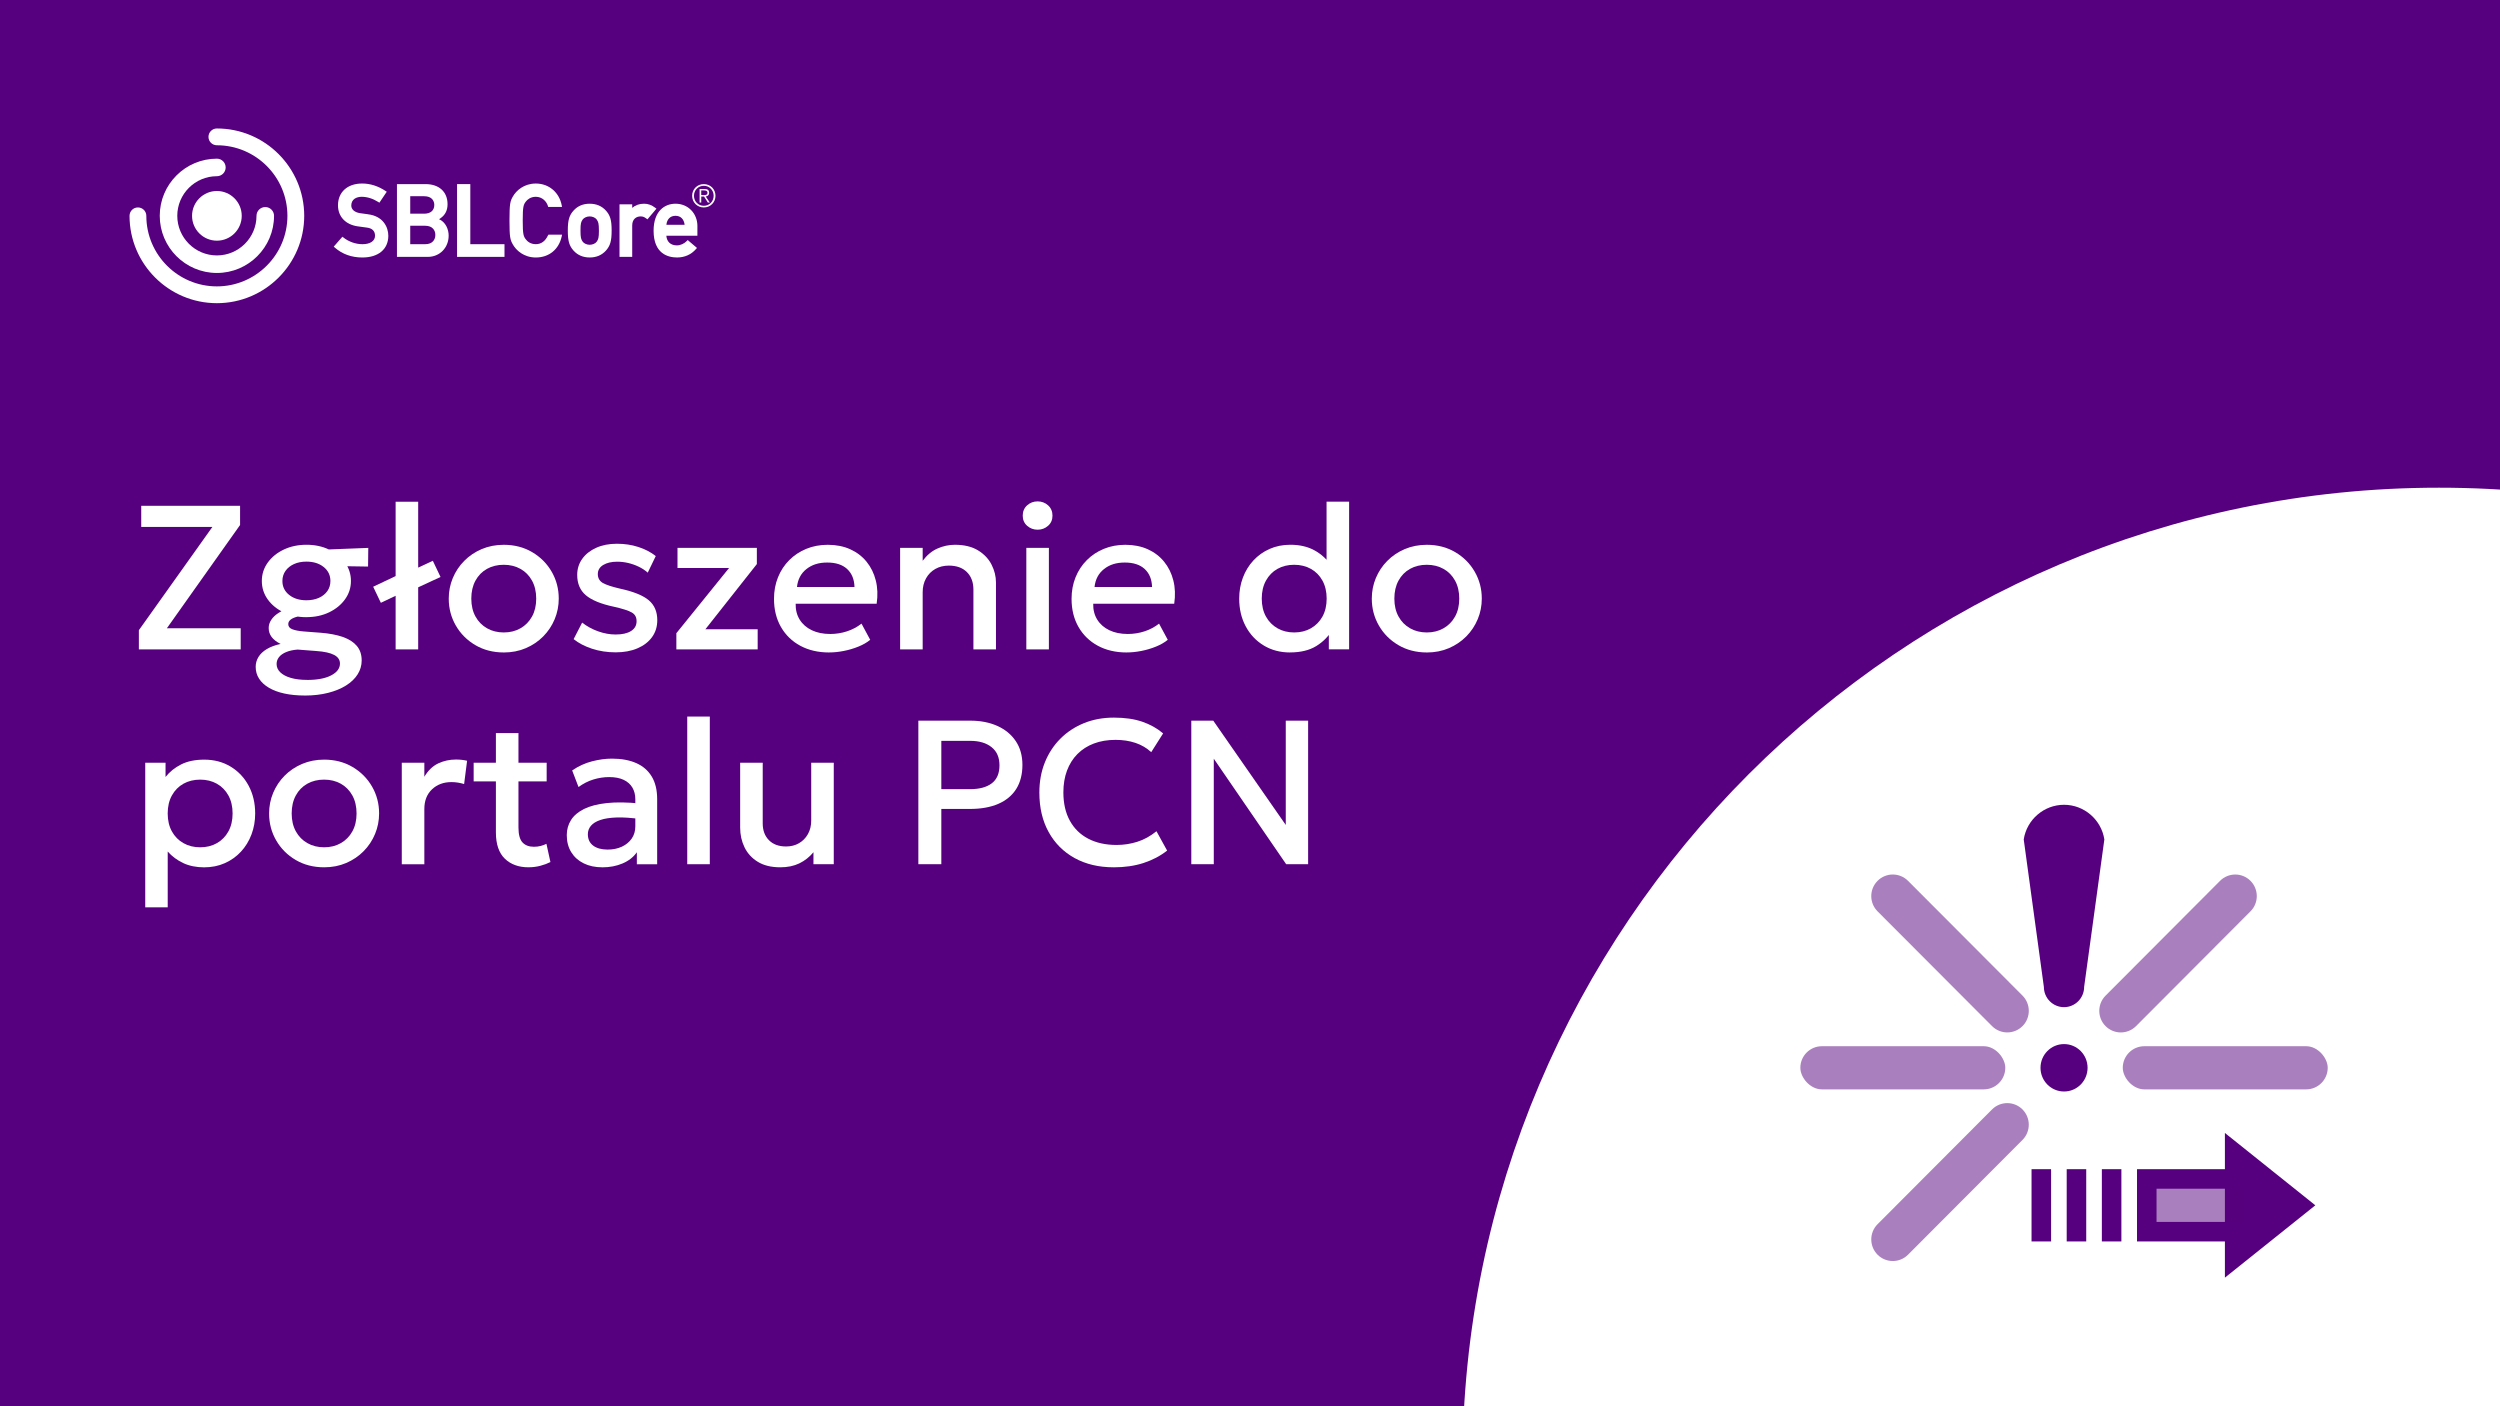 <?xml version="1.0" encoding="UTF-8"?>
<svg xmlns="http://www.w3.org/2000/svg" xmlns:xlink="http://www.w3.org/1999/xlink" viewBox="0 0 1280 720">
  <rect x="0" y="0" width="1280" height="720" fill="#808080" stroke="none"/>
  <defs>
    <style>
      .cls-1 {
        clip-path: url(#clippath-4);
      }

      .cls-1, .cls-2, .cls-3, .cls-4, .cls-5, .cls-6 {
        fill: none;
      }

      .cls-2 {
        clip-path: url(#clippath-2);
      }

      .cls-7 {
        fill: #fff;
      }

      .cls-8, .cls-9, .cls-10 {
        fill: #56007f;
      }

      .cls-9 {
        stroke: #56007f;
        stroke-miterlimit: 10;
      }

      .cls-10, .cls-11 {
        opacity: .5;
      }

      .cls-11 {
        fill: #f0f3f9;
      }

      .cls-3 {
        clip-path: url(#clippath-3);
      }

      .cls-5 {
        clip-path: url(#clippath);
      }

      .cls-6 {
        clip-path: url(#clippath-1);
      }
    </style>
    <clipPath id="clippath">
      <rect class="cls-4" x="186.67" y="-929.24" width="1280" height="720"/>
    </clipPath>
    <clipPath id="clippath-1">
      <rect class="cls-4" x="-1514.67" y="-901.33" width="1280" height="720"/>
    </clipPath>
    <clipPath id="clippath-2">
      <rect class="cls-4" width="1280" height="720"/>
    </clipPath>
    <clipPath id="clippath-3">
      <rect class="cls-4" x="-1514.39" width="1280" height="720"/>
    </clipPath>
    <clipPath id="clippath-4">
      <rect class="cls-4" x="1972.88" y="922.33" width="1280" height="719.83"/>
    </clipPath>
  </defs>
  <g id="Vrstva_2" data-name="Vrstva 2">
    <g class="cls-5">
      <path class="cls-7" d="m1435.43-679.53c-275.71,0-499.99,224.33-499.99,500.07s224.29,500.07,499.99,500.07,500.01-224.35,500.01-500.07-224.3-500.07-500.01-500.07Z"/>
    </g>
    <g class="cls-6">
      <path class="cls-7" d="m-265.91-651.63c-275.71,0-499.99,224.33-499.99,500.07s224.29,500.07,499.99,500.07S234.1,124.16,234.1-151.56,9.8-651.63-265.91-651.63Z"/>
    </g>
    <rect class="cls-8" width="1280" height="720"/>
    <g>
      <path class="cls-7" d="m71.1,332.48v-9.82l37.64-52.87h-36.43v-10.81h50.61v9.82l-37.48,52.87h37.8v10.82h-52.13Z"/>
      <path class="cls-7" d="m156.1,356.11c-3.88,0-7.38-.34-10.5-1.02-3.12-.68-5.77-1.67-7.95-2.97-2.19-1.29-3.86-2.84-5.01-4.65-1.16-1.8-1.73-3.82-1.73-6.06,0-1.82.48-3.51,1.44-5.07.96-1.56,2.4-2.91,4.3-4.04,1.91-1.14,4.24-2,7.01-2.6-2.07-1.05-3.6-2.24-4.59-3.57s-1.5-2.85-1.5-4.57c0-1.47.43-2.86,1.29-4.17s2.08-2.49,3.67-3.52,3.47-1.88,5.64-2.55c2.17-.66,4.57-1.05,7.19-1.15l2.52,5.04c-2.17-.04-4.02.13-5.54.5-1.52.37-2.7.88-3.52,1.52-.82.65-1.23,1.43-1.23,2.34,0,1.19.68,2.06,2.05,2.6,1.37.54,3.29.92,5.78,1.13l8.92.68c4.38.35,8.11,1.07,11.21,2.15s5.48,2.61,7.14,4.57c1.66,1.96,2.49,4.44,2.49,7.46,0,2.55-.69,4.93-2.07,7.11-1.38,2.19-3.36,4.09-5.93,5.7-2.57,1.61-5.64,2.87-9.21,3.78s-7.53,1.37-11.87,1.37Zm.79-40.11c-4.34,0-8.23-.82-11.68-2.47-3.45-1.64-6.17-3.87-8.16-6.67-2-2.8-2.99-5.93-2.99-9.4s1.01-6.6,3.02-9.4c2.01-2.8,4.74-5.02,8.19-6.67,3.45-1.64,7.32-2.47,11.63-2.47s8.17.82,11.6,2.47c3.43,1.65,6.15,3.87,8.16,6.67,2.01,2.8,3.02,5.93,3.02,9.4s-1,6.54-2.99,9.34c-2,2.8-4.71,5.03-8.14,6.69-3.43,1.66-7.32,2.49-11.66,2.49Zm.37,32.13c5.21,0,9.32-.78,12.31-2.34,2.99-1.56,4.49-3.58,4.49-6.06,0-1.89-1-3.36-2.99-4.41-2-1.05-5.04-1.72-9.13-2l-9.56-.74c-2.24.17-4.17.59-5.8,1.26-1.63.66-2.86,1.52-3.7,2.57-.84,1.05-1.26,2.24-1.26,3.57,0,1.61.63,3.03,1.89,4.25,1.26,1.22,3.06,2.18,5.41,2.86s5.13,1.02,8.35,1.02Zm-.37-40.79c2.38,0,4.5-.41,6.35-1.23,1.85-.82,3.31-1.98,4.36-3.46,1.05-1.49,1.57-3.21,1.57-5.17,0-2.94-1.15-5.33-3.44-7.17-2.29-1.84-5.24-2.76-8.85-2.76-2.41,0-4.54.42-6.38,1.26-1.84.84-3.28,2-4.33,3.49-1.05,1.49-1.58,3.21-1.58,5.17,0,2.91,1.15,5.28,3.44,7.11,2.29,1.84,5.24,2.76,8.85,2.76Zm8.09-17.64l-4.3-8.08,27.88-1.1-.11,9.56-23.47-.37Z"/>
      <path class="cls-7" d="m195,308.65l-3.94-8.24,17.27-8.19v1.1l13.28-6.2,3.94,8.29-17.22,7.98v-1.1l-13.33,6.35Zm7.56,23.83v-75.6h11.55v75.6h-11.55Z"/>
      <path class="cls-7" d="m257.95,334.06c-5.46,0-10.32-1.25-14.57-3.75s-7.59-5.84-10-10.03c-2.41-4.18-3.62-8.78-3.62-13.78,0-3.71.69-7.22,2.07-10.53s3.33-6.24,5.85-8.79,5.5-4.57,8.95-6.04c3.45-1.47,7.22-2.2,11.31-2.2,5.42,0,10.26,1.25,14.52,3.75,4.25,2.5,7.59,5.85,10,10.03,2.42,4.18,3.62,8.78,3.62,13.78,0,3.67-.69,7.17-2.07,10.5s-3.33,6.26-5.85,8.82c-2.52,2.56-5.5,4.57-8.93,6.04-3.43,1.47-7.19,2.21-11.29,2.21Zm0-10.24c3.18,0,6.03-.71,8.53-2.13,2.5-1.42,4.47-3.42,5.91-6.01s2.15-5.65,2.15-9.19-.72-6.61-2.15-9.21-3.4-4.61-5.91-6.01c-2.5-1.4-5.36-2.1-8.58-2.1s-6.08.7-8.58,2.1c-2.5,1.4-4.46,3.4-5.88,6.01-1.42,2.61-2.13,5.68-2.13,9.21s.72,6.6,2.15,9.19,3.4,4.59,5.91,6.01c2.5,1.42,5.36,2.13,8.58,2.13Z"/>
      <path class="cls-7" d="m315.23,334c-4.3,0-8.33-.61-12.08-1.84s-6.9-2.87-9.45-4.93l4.36-8.45c2.42,1.89,5.14,3.38,8.16,4.46,3.03,1.08,6.01,1.63,8.95,1.63,3.39,0,6.04-.59,7.93-1.79,1.89-1.19,2.83-2.85,2.83-4.99s-.81-3.53-2.44-4.49c-1.63-.96-4.72-1.95-9.27-2.97-6.54-1.4-11.3-3.35-14.25-5.85-2.96-2.5-4.44-5.98-4.44-10.42,0-3.11.87-5.87,2.6-8.27,1.73-2.4,4.12-4.28,7.17-5.64,3.04-1.37,6.56-2.05,10.55-2.05s7.54.55,10.97,1.65,6.41,2.65,8.93,4.65l-4.1,8.5c-1.29-1.15-2.8-2.15-4.51-2.99-1.72-.84-3.53-1.49-5.43-1.94-1.91-.46-3.81-.68-5.7-.68-2.94,0-5.33.56-7.17,1.68-1.84,1.12-2.76,2.68-2.76,4.67s.87,3.59,2.62,4.57c1.75.98,4.76,1.96,9.03,2.94,6.72,1.47,11.53,3.43,14.44,5.88,2.9,2.45,4.36,5.85,4.36,10.18,0,3.33-.89,6.22-2.68,8.69-1.79,2.47-4.28,4.38-7.48,5.75-3.2,1.37-6.92,2.05-11.16,2.05Z"/>
      <path class="cls-7" d="m346.3,332.48v-8.29l26.99-33.39h-26.41v-10.29h40.63v8.29l-26.36,33.39h26.78v10.29h-41.63Z"/>
      <path class="cls-7" d="m424.48,334.06c-5.6,0-10.52-1.15-14.75-3.44-4.24-2.29-7.53-5.5-9.9-9.63-2.36-4.13-3.54-8.92-3.54-14.38,0-3.99.68-7.67,2.05-11.05,1.37-3.38,3.29-6.31,5.78-8.79,2.48-2.49,5.4-4.41,8.74-5.78,3.34-1.37,6.99-2.05,10.95-2.05,4.3,0,8.14.76,11.5,2.28,3.36,1.52,6.15,3.65,8.37,6.38,2.22,2.73,3.8,5.92,4.72,9.58.93,3.66,1.08,7.64.45,11.94h-41.47c-.07,3.08.61,5.78,2.05,8.11,1.43,2.33,3.49,4.14,6.17,5.43,2.68,1.29,5.84,1.94,9.48,1.94,2.94,0,5.78-.45,8.53-1.34,2.75-.89,5.24-2.21,7.48-3.96l4.46,8.29c-1.68,1.37-3.71,2.53-6.09,3.49-2.38.96-4.87,1.7-7.46,2.21-2.59.51-5.09.76-7.51.76Zm-16.43-33.5h29.45c-.1-3.92-1.36-6.99-3.75-9.21s-5.8-3.33-10.21-3.33-7.81,1.11-10.63,3.33c-2.82,2.22-4.44,5.29-4.86,9.21Z"/>
      <path class="cls-7" d="m460.86,332.48v-51.98h11.55v6.62c2.17-2.9,4.69-5,7.56-6.27,2.87-1.28,5.84-1.92,8.92-1.92,4.76,0,8.7.94,11.81,2.83,3.12,1.89,5.43,4.32,6.96,7.3,1.52,2.98,2.28,6.04,2.28,9.19v34.23h-11.55v-30.61c0-3.75-1.11-6.73-3.33-8.95-2.22-2.22-5.31-3.33-9.27-3.33-2.59,0-4.89.57-6.9,1.71-2.01,1.14-3.6,2.74-4.75,4.8-1.16,2.07-1.73,4.45-1.73,7.14v29.24h-11.55Z"/>
      <path class="cls-7" d="m531.26,271.21c-2.07,0-3.85-.67-5.36-2s-2.26-3.06-2.26-5.2.75-3.93,2.26-5.28c1.5-1.35,3.29-2.02,5.36-2.02s3.85.67,5.35,2.02c1.5,1.35,2.26,3.11,2.26,5.28s-.75,3.87-2.26,5.2-3.29,2-5.35,2Zm-5.78,61.27v-51.98h11.55v51.98h-11.55Z"/>
      <path class="cls-7" d="m576.83,334.06c-5.6,0-10.52-1.15-14.75-3.44-4.24-2.29-7.53-5.5-9.9-9.63-2.36-4.13-3.54-8.92-3.54-14.38,0-3.99.68-7.67,2.05-11.05,1.37-3.38,3.29-6.31,5.78-8.79,2.48-2.49,5.4-4.41,8.74-5.78,3.34-1.37,6.99-2.05,10.95-2.05,4.3,0,8.14.76,11.5,2.28,3.36,1.52,6.15,3.65,8.37,6.38,2.22,2.73,3.8,5.92,4.72,9.58.93,3.66,1.08,7.64.45,11.94h-41.47c-.07,3.08.61,5.78,2.05,8.11,1.43,2.33,3.49,4.14,6.17,5.43,2.68,1.29,5.84,1.94,9.48,1.94,2.94,0,5.78-.45,8.53-1.34,2.75-.89,5.24-2.21,7.48-3.96l4.46,8.29c-1.68,1.37-3.71,2.53-6.09,3.49-2.38.96-4.87,1.7-7.46,2.21-2.59.51-5.09.76-7.51.76Zm-16.43-33.5h29.45c-.1-3.92-1.36-6.99-3.75-9.21s-5.8-3.33-10.21-3.33-7.81,1.11-10.63,3.33c-2.82,2.22-4.44,5.29-4.86,9.21Z"/>
      <path class="cls-7" d="m660.51,334.06c-5.08,0-9.58-1.2-13.52-3.6s-7.01-5.67-9.21-9.82c-2.21-4.15-3.31-8.86-3.31-14.15,0-3.81.63-7.39,1.89-10.74s3.05-6.27,5.38-8.79c2.33-2.52,5.09-4.49,8.3-5.91,3.2-1.42,6.75-2.13,10.63-2.13,4.72,0,8.82.94,12.29,2.83,3.46,1.89,6.35,4.51,8.66,7.88l-2.42,2.57v-35.33h11.55v75.6h-10.39v-12.5l1.68,2.62c-1.89,3.29-4.59,6.02-8.11,8.19-3.52,2.17-7.99,3.26-13.41,3.26Zm2.1-10.24c3.22,0,6.08-.71,8.58-2.13,2.5-1.42,4.47-3.42,5.91-6.01,1.43-2.59,2.15-5.65,2.15-9.19s-.72-6.61-2.15-9.21c-1.44-2.61-3.4-4.61-5.91-6.01-2.5-1.4-5.36-2.1-8.58-2.1s-6.07.7-8.56,2.1c-2.49,1.4-4.45,3.4-5.88,6.01-1.44,2.61-2.15,5.68-2.15,9.21s.72,6.6,2.15,9.19c1.43,2.59,3.4,4.59,5.91,6.01,2.5,1.42,5.35,2.13,8.53,2.13Z"/>
      <path class="cls-7" d="m730.55,334.06c-5.46,0-10.32-1.25-14.57-3.75-4.25-2.5-7.59-5.84-10-10.03s-3.62-8.78-3.62-13.78c0-3.71.69-7.22,2.07-10.53s3.33-6.24,5.85-8.79c2.52-2.55,5.5-4.57,8.95-6.04,3.45-1.47,7.22-2.2,11.31-2.2,5.42,0,10.26,1.25,14.52,3.75,4.25,2.5,7.59,5.85,10,10.03s3.62,8.78,3.62,13.78c0,3.67-.69,7.17-2.07,10.5-1.38,3.33-3.33,6.26-5.85,8.82-2.52,2.56-5.5,4.57-8.92,6.04-3.43,1.47-7.19,2.21-11.29,2.21Zm0-10.24c3.18,0,6.03-.71,8.53-2.13,2.5-1.42,4.47-3.42,5.91-6.01,1.43-2.59,2.15-5.65,2.15-9.19s-.72-6.61-2.15-9.21c-1.44-2.61-3.4-4.61-5.91-6.01-2.5-1.4-5.36-2.1-8.58-2.1s-6.08.7-8.58,2.1c-2.5,1.4-4.46,3.4-5.88,6.01-1.42,2.61-2.13,5.68-2.13,9.21s.72,6.6,2.15,9.19c1.43,2.59,3.4,4.59,5.91,6.01,2.5,1.42,5.36,2.13,8.58,2.13Z"/>
      <path class="cls-7" d="m74.36,464.53v-74.02h10.4v7.3c2.06-2.62,4.71-4.76,7.93-6.4,3.22-1.64,7.19-2.47,11.92-2.47,5.07,0,9.58,1.2,13.52,3.6s7.01,5.67,9.21,9.82,3.31,8.86,3.31,14.15c0,3.82-.63,7.39-1.89,10.74-1.26,3.34-3.05,6.27-5.38,8.79-2.33,2.52-5.09,4.49-8.29,5.91-3.2,1.42-6.75,2.13-10.63,2.13s-7.63-.74-10.71-2.21c-3.08-1.47-5.71-3.43-7.88-5.88v28.56h-11.5Zm28.14-30.71c3.22,0,6.07-.71,8.56-2.13,2.49-1.42,4.45-3.42,5.88-6.01,1.43-2.59,2.15-5.65,2.15-9.19s-.72-6.61-2.15-9.21c-1.44-2.61-3.4-4.61-5.91-6.01-2.5-1.4-5.35-2.1-8.53-2.1s-6.08.7-8.58,2.1c-2.5,1.4-4.47,3.4-5.91,6.01-1.44,2.61-2.15,5.68-2.15,9.21s.72,6.6,2.15,9.19c1.43,2.59,3.4,4.59,5.91,6.01,2.5,1.42,5.36,2.13,8.58,2.13Z"/>
      <path class="cls-7" d="m165.97,444.06c-5.46,0-10.32-1.25-14.57-3.75s-7.59-5.84-10-10.03c-2.42-4.18-3.62-8.78-3.62-13.78,0-3.71.69-7.22,2.07-10.53,1.38-3.31,3.33-6.24,5.85-8.79,2.52-2.55,5.5-4.57,8.95-6.04s7.22-2.21,11.31-2.21c5.42,0,10.26,1.25,14.52,3.75,4.25,2.5,7.59,5.85,10,10.03,2.42,4.18,3.62,8.78,3.62,13.78,0,3.67-.69,7.17-2.07,10.5-1.38,3.33-3.33,6.27-5.85,8.82-2.52,2.56-5.5,4.57-8.92,6.04-3.43,1.47-7.19,2.21-11.29,2.21Zm0-10.24c3.18,0,6.03-.71,8.53-2.13,2.5-1.42,4.47-3.42,5.91-6.01,1.43-2.59,2.15-5.65,2.15-9.19s-.72-6.61-2.15-9.21c-1.44-2.61-3.4-4.61-5.91-6.01-2.5-1.4-5.37-2.1-8.58-2.1s-6.08.7-8.58,2.1c-2.5,1.4-4.46,3.4-5.88,6.01-1.42,2.61-2.12,5.68-2.12,9.21s.72,6.6,2.15,9.19c1.43,2.59,3.4,4.59,5.91,6.01,2.5,1.42,5.36,2.13,8.58,2.13Z"/>
      <path class="cls-7" d="m205.71,442.48v-51.97h11.55v7.19c1.96-3.25,4.34-5.54,7.14-6.85,2.8-1.31,5.81-1.97,9.03-1.97,1.05,0,2.05.05,2.99.16.95.1,1.86.26,2.73.47l-1.52,11.92c-1.05-.32-2.12-.56-3.2-.74-1.09-.17-2.17-.26-3.26-.26-4.03,0-7.35,1.23-9.97,3.7-2.62,2.47-3.94,5.84-3.94,10.11v28.25h-11.55Z"/>
      <path class="cls-7" d="m242.51,400.06v-9.55h12.91v9.55h-12.91Zm28.14,44c-5.08,0-9.14-1.47-12.18-4.41s-4.57-7.44-4.57-13.49v-50.82h11.55v15.17h14.44v9.55h-14.44v23.57c0,3.64.69,6.2,2.07,7.69,1.38,1.49,3.33,2.23,5.85,2.23,1.22,0,2.38-.14,3.46-.42,1.08-.28,2.07-.65,2.94-1.1l2.05,9.34c-1.51.77-3.23,1.41-5.17,1.92-1.94.51-3.95.76-6.01.76Z"/>
      <path class="cls-7" d="m308.35,444.06c-3.61,0-6.77-.67-9.5-2.02s-4.86-3.25-6.38-5.72c-1.52-2.47-2.28-5.38-2.28-8.74,0-2.83.72-5.4,2.15-7.69,1.43-2.29,3.67-4.19,6.69-5.7,3.03-1.5,6.92-2.51,11.68-3.02,4.76-.51,10.46-.43,17.11.24l.26,7.98c-4.76-.67-8.86-.95-12.29-.84-3.43.11-6.24.53-8.43,1.29-2.19.75-3.8,1.75-4.83,2.99-1.03,1.24-1.55,2.67-1.55,4.28,0,2.52.9,4.46,2.7,5.83,1.8,1.36,4.28,2.05,7.43,2.05,2.69,0,5.11-.49,7.25-1.47,2.13-.98,3.82-2.36,5.07-4.15,1.24-1.79,1.86-3.88,1.86-6.3v-13.81c0-2.31-.5-4.31-1.5-6.01s-2.49-3.02-4.46-3.96c-1.98-.95-4.45-1.42-7.43-1.42-2.73,0-5.43.41-8.09,1.23s-5.2,2.11-7.61,3.86l-3.25-8.5c3.25-2.21,6.65-3.76,10.19-4.67,3.53-.91,6.93-1.37,10.18-1.37,4.83,0,8.97.76,12.42,2.28,3.45,1.52,6.1,3.82,7.95,6.88,1.85,3.06,2.78,6.92,2.78,11.58v33.34h-10.4v-6.14c-1.75,2.49-4.18,4.39-7.3,5.72s-6.6,2-10.45,2Z"/>
      <path class="cls-7" d="m351.87,442.48v-75.6h11.55v75.6h-11.55Z"/>
      <path class="cls-7" d="m399.54,444.06c-4.66,0-8.51-.94-11.55-2.81s-5.31-4.35-6.8-7.43-2.23-6.44-2.23-10.08v-33.23h11.55v31.08c0,3.57,1.06,6.43,3.18,8.58,2.12,2.15,5.05,3.23,8.79,3.23,2.45,0,4.64-.55,6.56-1.65s3.46-2.65,4.59-4.65c1.14-2,1.71-4.3,1.71-6.93v-29.66h11.55v51.97h-10.4v-6.14c-2.03,2.45-4.44,4.35-7.22,5.7s-6.03,2.02-9.74,2.02Z"/>
      <path class="cls-7" d="m470.2,442.48v-73.5h26.62c5.21,0,9.83.9,13.83,2.7s7.15,4.39,9.42,7.77c2.28,3.38,3.41,7.45,3.41,12.21s-1.05,8.92-3.15,12.26c-2.1,3.34-5.15,5.89-9.16,7.64-4.01,1.75-8.88,2.62-14.62,2.62h-14.59v28.3h-11.76Zm11.76-38.43h14.75c4.76,0,8.45-1,11.08-2.99,2.62-2,3.94-5.06,3.94-9.19s-1.35-7.17-4.04-9.32c-2.7-2.15-6.32-3.23-10.87-3.23h-14.86v24.73Z"/>
      <path class="cls-7" d="m570.21,444.06c-7.63,0-14.3-1.58-20-4.73-5.71-3.15-10.14-7.59-13.31-13.33-3.17-5.74-4.75-12.48-4.75-20.21,0-5.6.94-10.74,2.81-15.41,1.87-4.67,4.52-8.72,7.93-12.15,3.41-3.43,7.45-6.09,12.1-7.98,4.65-1.89,9.76-2.83,15.33-2.83s10.44.7,14.52,2.1c4.08,1.4,7.64,3.4,10.68,5.98l-6.09,9.61c-2.31-2.13-5-3.72-8.08-4.75-3.08-1.03-6.48-1.55-10.18-1.55-4.09,0-7.79.62-11.08,1.86-3.29,1.24-6.1,3.04-8.43,5.38-2.33,2.35-4.11,5.17-5.35,8.48-1.24,3.31-1.86,7.03-1.86,11.16,0,5.67,1.11,10.52,3.33,14.54,2.22,4.03,5.37,7.1,9.45,9.21,4.08,2.12,8.9,3.18,14.46,3.18,3.68,0,7.24-.55,10.68-1.65,3.45-1.1,6.69-2.9,9.74-5.38l5.46,9.92c-3.54,2.77-7.57,4.88-12.1,6.35s-9.62,2.21-15.25,2.21Z"/>
      <path class="cls-7" d="m609.95,442.48v-73.5h11.24l37.12,53.39v-53.39h11.45v73.5h-11.24l-37.06-54.02v54.02h-11.5Z"/>
    </g>
    <g>
      <path class="cls-7" d="m111.05,155.23c-24.66,0-44.73-20.06-44.73-44.72,0-2.37,1.92-4.3,4.3-4.3s4.3,1.93,4.3,4.3c0,19.92,16.21,36.12,36.12,36.12s36.12-16.2,36.12-36.12-16.2-36.13-36.12-36.13c-2.37,0-4.3-1.93-4.3-4.3s1.92-4.3,4.3-4.3c24.66,0,44.72,20.06,44.72,44.73s-20.06,44.72-44.72,44.72Z"/>
      <path class="cls-7" d="m111.05,139.76c-16.13,0-29.26-13.12-29.26-29.26s13.12-29.26,29.26-29.26c2.48,0,4.49,2.01,4.49,4.49s-2.01,4.49-4.49,4.49c-11.18,0-20.28,9.1-20.28,20.28s9.1,20.28,20.28,20.28,20.28-9.1,20.28-20.28c0-2.48,2.01-4.49,4.49-4.49s4.49,2.01,4.49,4.49c0,16.13-13.12,29.26-29.26,29.26Z"/>
      <path class="cls-7" d="m111.05,97.79c-7.01,0-12.72,5.71-12.72,12.72s5.7,12.72,12.72,12.72,12.72-5.71,12.72-12.72-5.71-12.72-12.72-12.72Z"/>
      <path class="cls-7" d="m188.4,109.7c-1.34-.16-2.65-.34-4.02-.55-2.83-.43-4.52-1.9-4.52-3.92,0-3.29,2.75-4.47,5.32-4.47,2.82,0,5.76.92,8.51,2.67l.56.35,3.77-5.6-.57-.38c-3.85-2.55-7.9-3.84-12.02-3.84-7.52,0-12.38,4.38-12.38,11.17,0,5.77,3.88,9.89,10.12,10.76.78.11,1.46.2,2.1.29.89.13,1.71.24,2.65.36,2.68.34,4.1,1.78,4.1,4.17,0,2.66-2.47,4.32-6.43,4.32-3.47,0-7.03-1.25-9.77-3.43l-.5-.4-4.45,5.08.51.45c3.85,3.39,8.62,5.11,14.16,5.11,8.19,0,13.28-4.26,13.28-11.12,0-4.5-2.73-10.08-10.43-11.01Z"/>
      <path class="cls-7" d="m224.79,112.22c2.93-1.72,4.36-4.23,4.36-7.65,0-6.36-4.34-10.31-11.32-10.31h-14.59v37.26h15.81c6.08,0,10.66-4.67,10.66-10.86,0-3.27-1.53-6.92-4.91-8.44Zm-14.75,3.37h7.69c3.81,0,5.17,2.44,5.17,4.72s-1.36,4.72-5.17,4.72h-7.69v-9.44Zm7.19-6.19h-7.19v-8.93h7.19c3.78,0,5.13,2.31,5.13,4.47,0,2.8-1.92,4.47-5.13,4.47Z"/>
      <polygon class="cls-7" points="240.8 94.26 234 94.26 234 131.52 258.3 131.52 258.3 125.03 240.8 125.03 240.8 94.26"/>
      <path class="cls-7" d="m280.57,120.52c-1.4,2.99-3.5,4.5-6.25,4.5s-4.32-1.48-5.01-2.36c-1.27-1.63-1.67-2.5-1.67-9.77s.4-8.14,1.67-9.77c.69-.88,2.27-2.36,5.02-2.36,3.28,0,5.49,2.37,6.21,4.72l.15.48h7.07l-.15-.8c-1.27-6.69-6.6-11.19-13.27-11.19-5.98,0-10.03,3.52-11.84,6.8-1.25,2.28-1.65,3.42-1.65,12.13s.4,9.84,1.65,12.13c1.8,3.29,5.86,6.81,11.84,6.81,6.77,0,11.86-4.17,13.27-10.87l.17-.82h-7.01l-.18.39Z"/>
      <path class="cls-7" d="m301.93,104.3c-3.39,0-6.17,1.18-8.26,3.5-2.23,2.46-2.95,4.95-2.95,10.24s.72,7.82,2.95,10.29c2.1,2.32,4.88,3.5,8.27,3.5s6.17-1.18,8.27-3.5c2.23-2.46,2.95-4.96,2.95-10.29s-.72-7.78-2.95-10.23c-2.09-2.32-4.88-3.5-8.27-3.5Zm4.72,13.79c0,3.69-.31,4.49-1.14,5.66-.66.93-2.14,1.58-3.58,1.58s-2.92-.65-3.58-1.58c-.82-1.17-1.14-1.97-1.14-5.71s.31-4.49,1.13-5.66c.67-.93,2.14-1.58,3.58-1.58s2.92.65,3.58,1.58c.83,1.17,1.14,1.97,1.14,5.71Z"/>
      <path class="cls-7" d="m335.53,106.41c-1.83-1.42-3.72-2.11-5.76-2.11-2.39,0-4.47.73-6.08,2.13v-1.82h-6.5v26.92h6.5v-16.06c0-3.44,2.23-4.67,4.32-4.67,1.11,0,1.84.27,2.97,1.13l.51.38,4.6-5.47-.56-.43Z"/>
      <path class="cls-7" d="m357.08,115.77c0-6.54-4.82-11.47-11.22-11.47-5.42,0-11.22,3.64-11.22,13.84,0,11.91,7.53,13.69,12.02,13.69,3.91,0,7.28-1.51,9.74-4.37l.44-.52-4.73-4.03-.44.46c-1.35,1.4-3.31,2.27-5.11,2.27-3.18,0-5.15-1.84-5.4-4.95h15.91v-4.91Zm-11.22-5.28c2.62,0,4.33,1.7,4.67,4.6h-9.34c.3-2.89,2.01-4.6,4.68-4.6Z"/>
      <path class="cls-7" d="m366.33,100.24c0,3.36-2.59,5.98-5.98,5.98s-5.98-2.62-5.98-5.98,2.58-5.98,5.98-5.98,5.98,2.62,5.98,5.98Zm-11.02,0c0,2.86,2.14,5.13,5.04,5.13s5.04-2.27,5.04-5.13-2.17-5.12-5.04-5.12-5.04,2.26-5.04,5.12Zm3.73,3.45h-.85v-6.91h2.65c1.56,0,2.25.68,2.25,1.91s-.79,1.75-1.74,1.93l2.06,3.07h-1l-1.94-3.07h-1.43v3.07Zm1.12-3.79c1.05,0,2.07-.03,2.07-1.21,0-.96-.8-1.19-1.64-1.19h-1.56v2.39h1.12Z"/>
    </g>
    <rect class="cls-4" width="1280.56" height="720"/>
    <g class="cls-2">
      <path class="cls-7" d="m1248.76,249.7c-275.71,0-499.99,224.33-499.99,500.07s224.29,500.07,499.99,500.07,500.01-224.35,500.01-500.07-224.3-500.07-500.01-500.07Z"/>
    </g>
    <g class="cls-3">
      <path class="cls-7" d="m-265.63,249.7c-275.71,0-499.99,224.33-499.99,500.07s224.29,500.07,499.99,500.07,500.01-224.35,500.01-500.07S10.08,249.7-265.63,249.7Z"/>
    </g>
    <path class="cls-8" d="m1077.43,429.79c-1.57-10.16-10.38-17.74-20.64-17.74s-19.08,7.58-20.64,17.74c3.44,25.16,6.87,50.32,10.31,75.49,0,5.74,4.62,10.39,10.31,10.39s10.31-4.65,10.31-10.39c3.46-25.16,6.91-50.33,10.35-75.49h0Z"/>
    <rect class="cls-10" x="1086.86" y="535.66" width="104.93" height="22.1" rx="11.05" ry="11.05"/>
    <path class="cls-10" d="m1152.25,450.99c4.28,4.29,4.31,11.26.05,15.57-.02.02-.03.03-.05.05l-58.61,58.77c-4.31,4.31-11.27,4.31-15.58,0-4.28-4.29-4.31-11.26-.05-15.57.02-.02.03-.03.05-.05l58.61-58.77c4.31-4.31,11.27-4.31,15.58,0Z"/>
    <path class="cls-10" d="m961.32,450.99c4.31-4.32,11.28-4.32,15.59,0l58.61,58.76c4.28,4.29,4.31,11.26.05,15.57-.02.02-.03.03-.05.05-4.31,4.31-11.27,4.31-15.58,0l-58.61-58.74c-4.29-4.28-4.32-11.25-.07-15.57.02-.02.05-.05.07-.07Z"/>
    <rect class="cls-10" x="921.78" y="535.66" width="104.93" height="22.1" rx="11.05" ry="11.05"/>
    <path class="cls-10" d="m961.32,642.41c-4.28-4.29-4.31-11.26-.05-15.57.02-.02.03-.03.05-.05l58.61-58.76c4.31-4.31,11.27-4.31,15.58,0,4.28,4.29,4.31,11.26.05,15.57-.02.02-.03.03-.05.05l-58.6,58.76c-4.31,4.32-11.28,4.32-15.59,0Z"/>
    <ellipse class="cls-8" cx="1056.79" cy="546.71" rx="12.05" ry="12.14"/>
    <g>
      <g>
        <polygon class="cls-9" points="1067.65 635.12 1067.65 599.12 1058.65 599.12 1058.65 635.12 1067.65 635.12"/>
        <polygon class="cls-9" points="1085.65 635.12 1085.65 599.12 1076.65 599.12 1076.65 635.12 1085.65 635.12"/>
        <polygon class="cls-9" points="1049.65 635.12 1049.65 599.12 1040.65 599.12 1040.65 635.12 1049.65 635.12"/>
      </g>
      <polygon class="cls-9" points="1177.46 617.12 1144.15 643.76 1144.15 590.49 1177.46 617.12"/>
      <path class="cls-9" d="m1148.65,599.85l21.59,17.27-21.59,17.27v-34.54m-9-18.73v72l45-36-45-36Z"/>
    </g>
    <rect class="cls-10" x="1094.65" y="599.12" width="54" height="36"/>
    <polygon class="cls-9" points="1148.65 626.12 1103.65 626.12 1103.65 608.12 1139.65 608.12 1148.65 608.12 1148.65 599.12 1094.65 599.12 1094.65 635.12 1148.65 635.12 1148.65 626.12"/>
  </g>
  <g id="Vrstva_1" data-name="Vrstva 1">
    <g class="cls-1">
      <path class="cls-11" d="m2236.99,2295.43c-645.9,0-1171.36-526-1171.36-1172.52,0-62.26,50.41-112.74,112.6-112.74s112.64,50.48,112.64,112.74c0,522.2,424.43,947.05,946.12,947.05s945.99-424.85,945.99-947.05-424.38-947.15-945.99-947.15c-62.2,0-112.59-50.48-112.59-112.74s50.4-112.74,112.59-112.74c645.81,0,1171.24,526.05,1171.24,1172.64s-525.44,1172.52-1171.24,1172.52Z"/>
    </g>
  </g>
</svg>